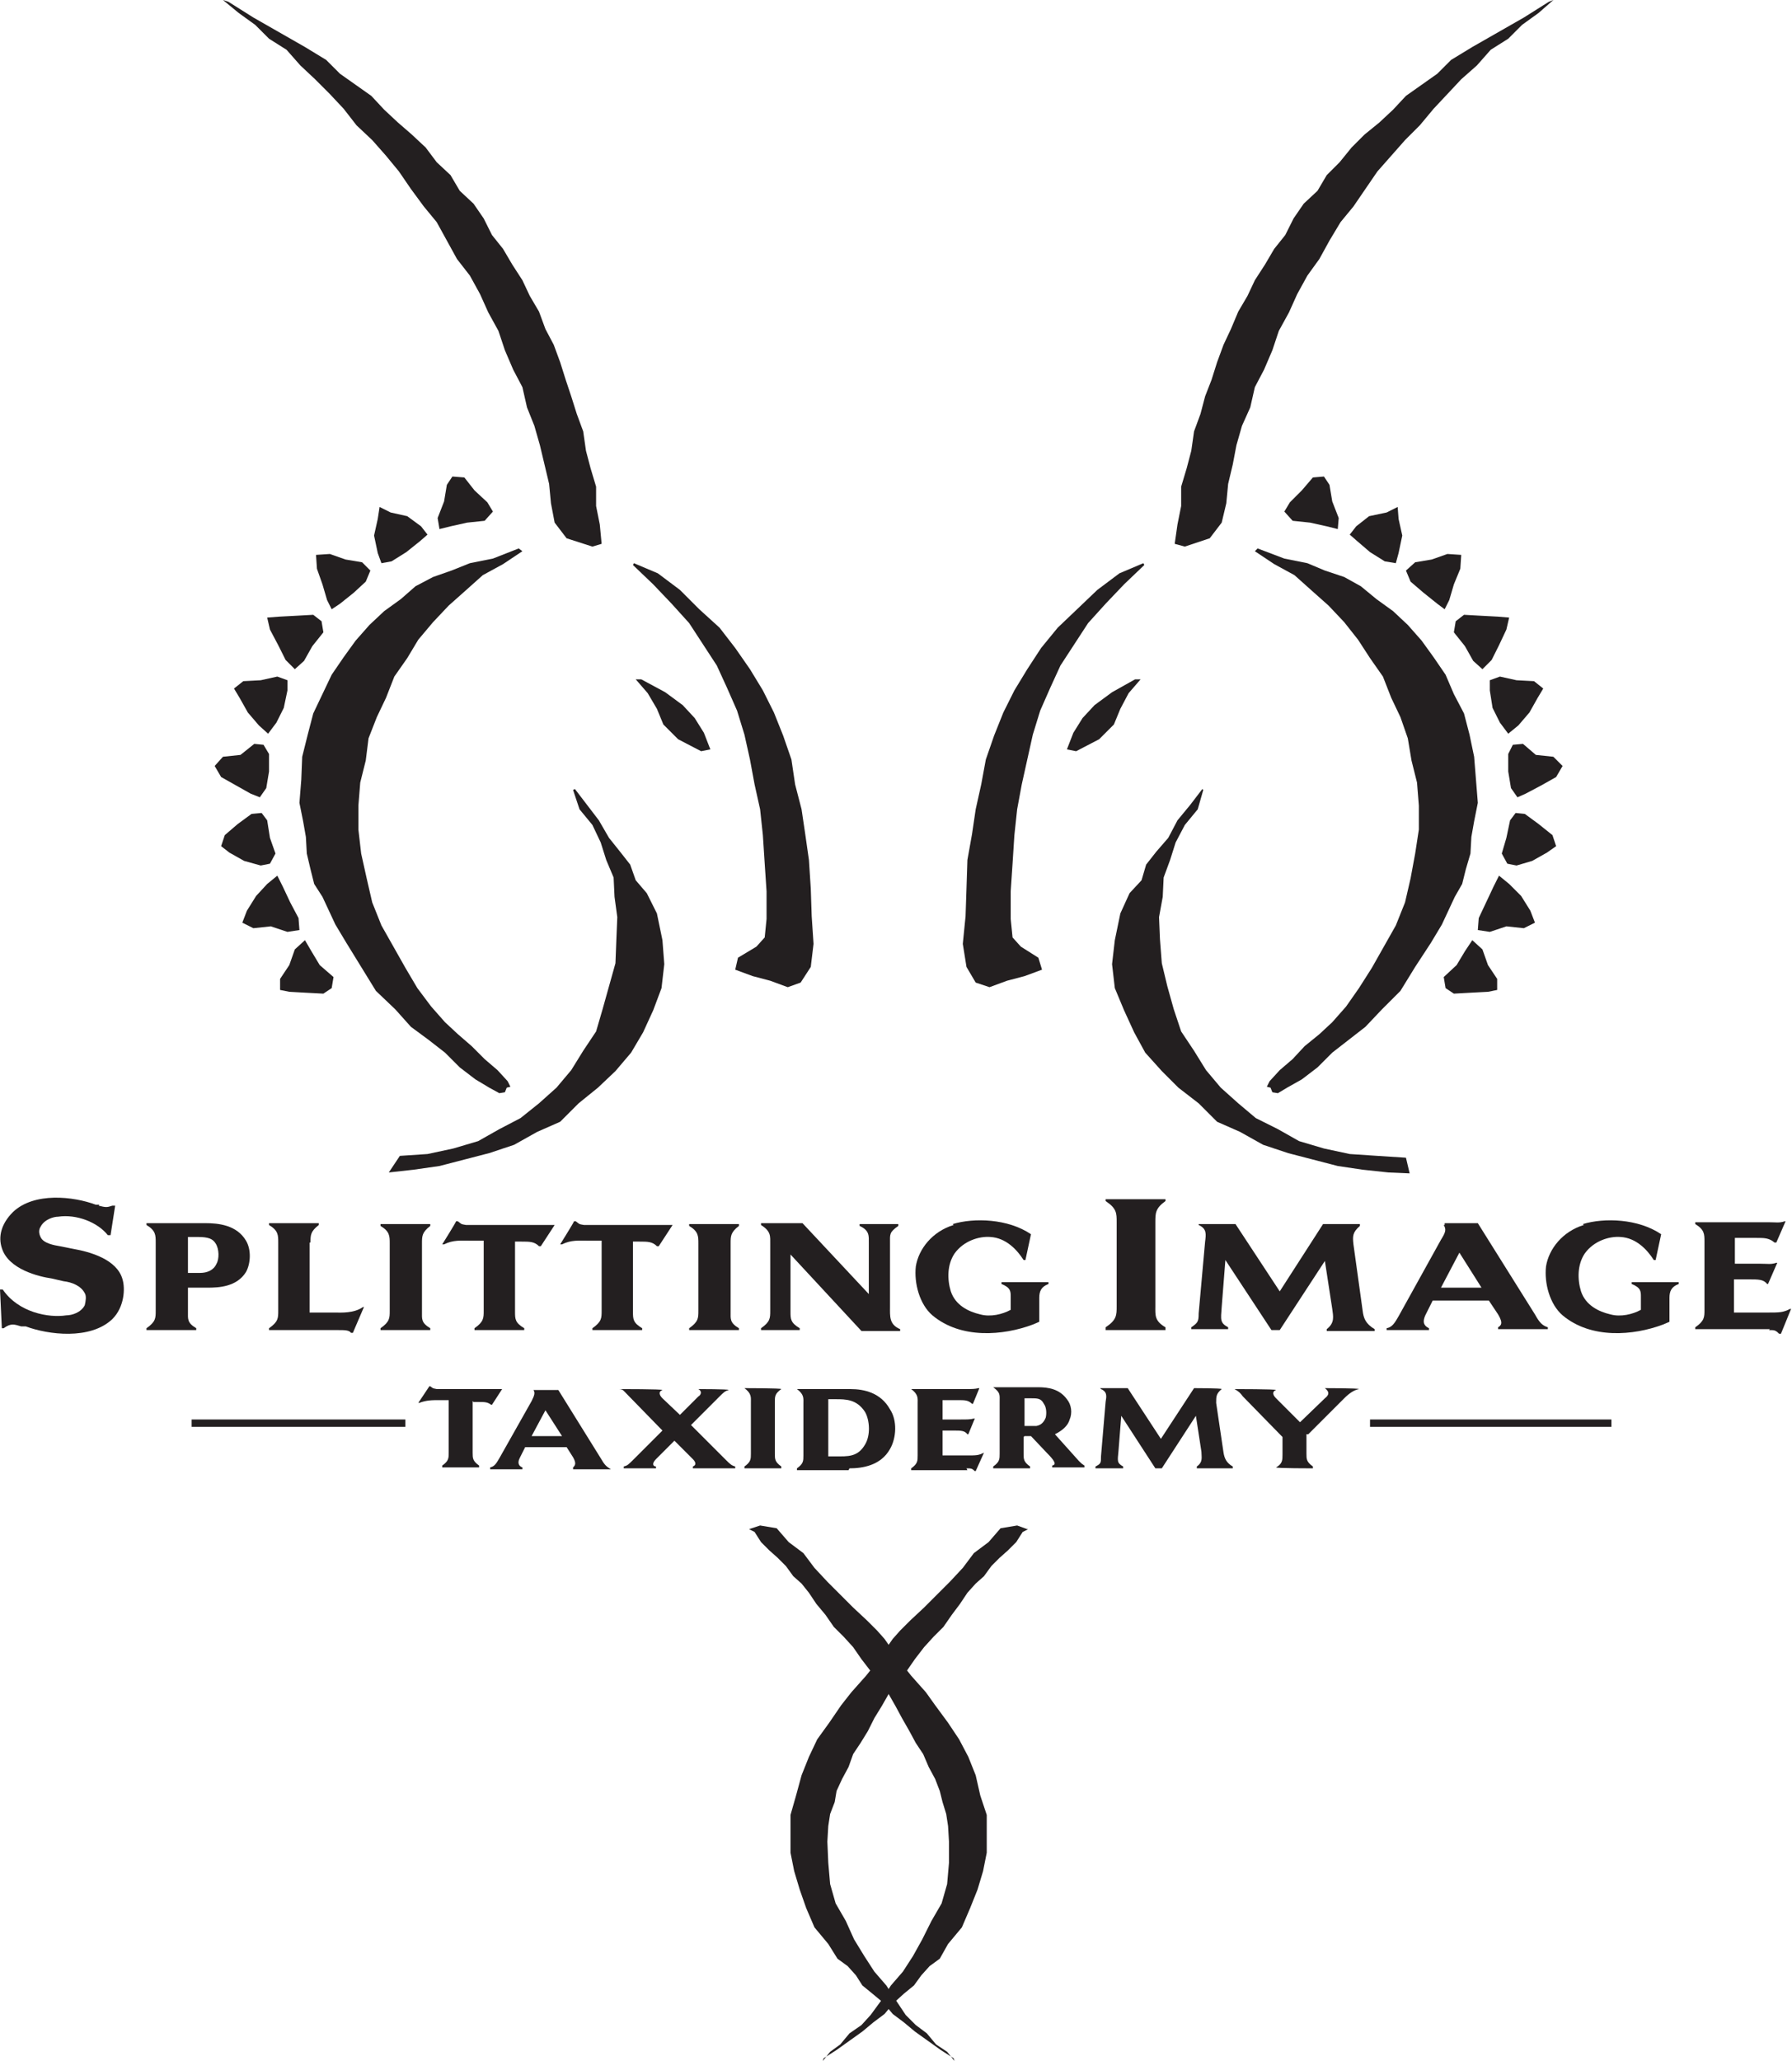 <?xml version="1.0" encoding="UTF-8"?><svg id="Layer_1" xmlns="http://www.w3.org/2000/svg" viewBox="0 0 194.5 223.6"><defs><style>.cls-1{fill:#231f20;stroke-width:0px;}</style></defs><path class="cls-1" d="m51.4,152.1h.5c.7,0,1,0,1.4.3h.1l1.1-1.7h-.1c-.3,0-.6,0-.9,0h-6.1c-.4-.1-.3,0-.7-.3h-.1c0,0-1.2,1.8-1.2,1.8h.1c.8-.3,1.4-.3,2.2-.3h1v5.7c0,.6,0,.9-.7,1.4v.2h4v-.2c-.7-.5-.7-.8-.7-1.4v-5.6Z"/><path class="cls-1" d="m59.2,153l1.8,2.8h-3.3l1.5-2.8Zm-1.3-2.2c.2.3.1.6-.2,1.2l-3.5,6.2c-.3.5-.5.9-1,1v.2h3.5v-.2c-.3-.1-.6-.4-.3-1l.6-1.2h4.5l.7,1.1c.4.7.2.9,0,1.1v.2h4.1c-.5-.3-.7-.5-1.1-1.2l-4.6-7.4h-2.7Z"/><path class="cls-1" d="m67.2,150.7c.4,0,.5.2.8.5l3.9,4-3.1,3.1c-.6.6-.7.7-1.1.8v.2h3.5v-.2c-.3,0-.5-.3,0-.8l2-2,2,2c.2.2.5.6,0,.8v.2h4.6v-.2c-.4-.1-.6-.3-1-.7l-3.8-3.8,3.1-3.1c.4-.4.6-.6,1-.7h0c0-.1-3.3-.1-3.3-.1h0c.5.3.2.7,0,.8l-2,2-1.9-1.8c-.3-.3-.5-.7,0-.9h0c0-.1-4.6-.1-4.6-.1h0Z"/><path class="cls-1" d="m81.5,157.7c0,.6,0,.9-.7,1.4v.2h4v-.2c-.7-.5-.7-.8-.7-1.4v-5.6c0-.6,0-.9.7-1.4h0c0-.1-4-.1-4-.1h0c.8.6.7,1,.7,1.6v5.6Z"/><path class="cls-1" d="m89.9,151.8h.8c1.1,0,2.3,0,3.2,1.4.5.9.6,2.5,0,3.5-.8,1.4-1.9,1.3-3.2,1.3h-.8v-6.2Zm2.3,7.5c1.4,0,3.4-.3,4.4-2.1.7-1.2.8-3.1,0-4.3-1-1.8-2.8-2.2-4.3-2.2h-5.8c.8.6.7,1,.7,1.6v5.6c0,.6,0,.9-.7,1.4v.2h5.6Z"/><path class="cls-1" d="m104.9,159.3c.5,0,.6,0,.9.3h.1l.9-2h0c-.6.3-.8.3-1.9.3h-2.6v-2.7h1.2c.8,0,1.2,0,1.5.4h.1l.7-1.7h-.1c-.4.1-.7.1-1.4.1h-2v-2.1h1.7c.7,0,1.1,0,1.5.4h.1l.7-1.7h-.1c-.4.1-.7.1-1.4.1h-5.9c.8.6.7,1,.7,1.6v5.6c0,.6,0,.9-.7,1.4v.2h6.1Z"/><path class="cls-1" d="m111.2,154.7v-3h.7c.7,0,1.1,0,1.4.6.3.4.3,1.1.2,1.5-.2.5-.5.8-1,.9-.2,0-1.3,0-1.3,0m0,1.1h.7l1.7,1.8c.9.9,1.1,1.3.6,1.4v.2h3.5v-.2c-.3-.2-.3-.2-.6-.5l-2.6-2.9c.8-.4,1.4-.9,1.6-1.6.3-.7.2-1.6-.3-2.2-.8-1.1-2-1.3-3.1-1.3h-4.9c.8.6.7.8.7,1.6v5.6c0,.6,0,.9-.7,1.4v.2h4v-.2c-.7-.5-.7-.8-.7-1.4v-1.8Z"/><path class="cls-1" d="m119.5,150.7c.7.3.6.8.5,1.4l-.5,5.9c0,.7,0,.8-.6,1.1v.2h3v-.2c-.7-.4-.6-.6-.5-1.7l.3-3.8,3.7,5.7h.7l3.7-5.7.6,3.9c0,.6.2,1.1-.5,1.6v.2h3.9v-.2c-.7-.4-.9-.9-1-1.5l-.8-5.4c0-.7,0-1,.6-1.5h0c0-.1-3-.1-3-.1l-3.6,5.5-3.6-5.5h-3Z"/><path class="cls-1" d="m142,155.6l3.9-3.9c.6-.6,1.1-.9,1.6-1h0c0-.1-3.7-.1-3.7-.1h0c.5.4.5.7,0,1.1l-2.7,2.6-2.6-2.6c-.5-.5-.3-.8,0-.9h0c0-.1-4.5-.1-4.5-.1h0c.5.3.6.4.9.8l4.3,4.4v1.9c0,.6,0,1-.7,1.4h0c0,.1,4,.1,4,.1v-.2c-.7-.5-.7-.8-.7-1.4v-2.1Z"/><path class="cls-1" d="m10.8,130.7h-.4c-2.4-.9-6.7-1.4-9,.8-1.3,1.3-1.6,2.7-1.2,3.9.7,2.3,4,3.1,5.4,3.3l1.3.3c.9.1,1.9.5,2.3,1.3.2.3.1.9,0,1.3-.4.8-1.4,1.1-2,1.1-1.9.3-5.2-.3-6.9-2.8h-.3l.2,4.2h.2c.8-.6,1.2-.4,1.9-.2h.5c2.4.9,7,1.5,9.4-.8,1.3-1.3,1.4-3.3,1.1-4.3-.6-2.2-3.6-3-5.3-3.3l-1.5-.3c-.6-.1-1.8-.3-2.1-1-.2-.4-.2-.8,0-1.1.4-.8,1.4-1.1,1.9-1.1,2-.3,4.3.6,5.4,2h.3l.5-3.2h-.3c-.6.2-.7.2-1.5,0"/><path class="cls-1" d="m20.4,134.2h1.1c1.1,0,1.6.2,1.9.7.4.6.4,1.7.1,2.2-.3.7-1,1-1.8,1h-1.3v-4Zm0,5.5h2.1c1.3,0,3.2-.1,4.2-1.7.5-.9.6-2.4,0-3.4-1-1.7-3-1.9-4.4-1.9h-6.4v.2c1,.6,1,1.1,1,1.9v7.4c0,.8,0,1.2-1,1.9v.2h5.4v-.2c-1-.6-.9-1-.9-1.8v-2.5Z"/><path class="cls-1" d="m33.7,134.8c0-.8,0-1.2.9-1.9v-.2h-5.4v.2c1,.6,1,1.1,1,1.9v7.4c0,.8,0,1.2-1,1.9v.2h7.5c.7,0,1.2,0,1.4.3h.2l1.2-2.8h-.1c-1,.7-2.4.6-3,.6h-2.8v-7.6Z"/><path class="cls-1" d="m42.3,142.2c0,.8,0,1.2-1,1.9v.2h5.4v-.2c-1-.6-.9-1-.9-1.8v-7.4c0-.8,0-1.2.9-1.9v-.2h-5.4v.2c1,.6,1,1.1,1,1.9v7.4Z"/><path class="cls-1" d="m55.9,134.7h.7c.9,0,1.4,0,1.9.5h.2l1.5-2.3h-.2c-.4,0-.8,0-1.3,0h-8.1c-.5-.1-.4,0-.9-.4h-.2c0,.1-1.5,2.5-1.5,2.5h.2c1-.5,1.8-.4,3-.4h1.3v7.6c0,.8,0,1.2-1,1.9v.2h5.4v-.2c-1-.6-1-1-1-1.8v-7.5Z"/><path class="cls-1" d="m68.7,134.7h.7c.9,0,1.4,0,1.9.5h.2l1.5-2.3h-.2c-.4,0-.8,0-1.3,0h-8.1c-.5-.1-.4,0-.9-.4h-.2c0,.1-1.5,2.5-1.5,2.5h.2c1-.5,1.8-.4,3-.4h1.3v7.6c0,.8,0,1.2-1,1.9v.2h5.4v-.2c-1-.6-1-1-1-1.8v-7.5Z"/><path class="cls-1" d="m75.8,142.2c0,.8,0,1.2-1,1.9v.2h5.4v-.2c-1-.6-.9-1-.9-1.8v-7.4c0-.8,0-1.2.9-1.9v-.2h-5.4v.2c1,.6,1,1.1,1,1.9v7.4Z"/><path class="cls-1" d="m94.4,140.5l-7.3-7.8h-4.5v.2c1.1.7,1,1.2,1,2.1v7.2c0,.8,0,1.2-1,1.9v.2h4.2v-.2c-1-.6-1-1-1-1.8v-6.2l7.7,8.3h4.2v-.2c-1.2-.5-1.1-1.4-1.1-2.4v-6.9c0-1-.1-1.2.9-1.9v-.2h-4.2v.2c1.1.5,1,1.1,1,1.9v5.7Z"/><path class="cls-1" d="m103.5,132.9c-2.3.7-3.8,2.6-4.1,4.5-.2,1.8.4,4.1,1.8,5.3,3.1,2.6,7.7,2.2,10.9,1l.7-.3v-2.6c0-.7.2-1.2,1-1.5v-.2h-5.1v.2c1,.4,1,.8,1,1.4v1.4c-.9.5-2.2.8-3.3.5-1.3-.3-2.7-1-3.2-2.5-.4-1.3-.4-2.9.4-4.1,1-1.4,2.7-1.9,3.9-1.8,1.7.1,2.9,1.4,3.6,2.5h.2l.6-2.8c-2.5-1.7-6.2-1.8-8.5-1.1"/><path class="cls-1" d="m121.2,141.7c0,1,0,1.5-1.2,2.3v.3h6.5v-.3c-1.2-.7-1.1-1.3-1.1-2.3v-9.1c0-1,0-1.5,1.1-2.3v-.2h-6.5v.2c1.2.8,1.2,1.3,1.2,2.3v9Z"/><path class="cls-1" d="m130.1,132.9c.9.4.8,1,.7,1.8l-.7,7.8c0,.9-.1,1-.8,1.5v.2h4v-.2c-.9-.5-.8-.8-.7-2.2l.4-5.1,5,7.6h.9l4.9-7.5.8,5.2c.1.8.3,1.5-.6,2.2v.2h5.2v-.2c-1-.6-1.2-1.2-1.3-2l-1-7.2c-.1-.9-.1-1.3.7-2v-.2h-4l-4.7,7.3-4.8-7.3h-4v.2Z"/><path class="cls-1" d="m158.4,135.9l2.4,3.8h-4.4l2-3.8Zm-1.7-3c.3.5.2.8-.3,1.6l-4.6,8.3c-.4.7-.7,1.2-1.3,1.3v.2h4.6v-.2c-.4-.2-.8-.5-.4-1.4l.8-1.6h6.1l1,1.5c.6,1,.3,1.2,0,1.4v.2h5.4v-.2c-.6-.2-.9-.5-1.4-1.4l-6.2-9.9h-3.6v.2Z"/><path class="cls-1" d="m171.9,132.9c-2.3.7-3.8,2.6-4.1,4.5-.2,1.8.4,4.1,1.8,5.3,3.1,2.6,7.7,2.2,10.9,1l.7-.3v-2.6c0-.7.2-1.2,1-1.5v-.2h-5.1v.2c1,.4,1,.8,1,1.4v1.4c-.9.5-2.2.8-3.3.5-1.3-.3-2.7-1-3.2-2.5-.4-1.3-.4-2.9.4-4.1,1-1.4,2.7-1.9,3.9-1.8,1.7.1,2.9,1.4,3.6,2.5h.2l.6-2.8c-2.5-1.7-6.2-1.8-8.5-1.1"/><path class="cls-1" d="m192,144.3c.6,0,.7,0,1.1.4h.2l1.1-2.7h-.1c-.8.4-1.1.4-2.6.4h-3.5v-3.6h1.6c1.1,0,1.6,0,2,.5h.1l1-2.3h-.1c-.6.2-.9.1-1.8.1h-2.7v-2.8h2.3c.9,0,1.4,0,2,.5h.2l1-2.3h-.1c-.6.2-.9.1-1.8.1h-7.9v.2c1,.6,1,1.1,1,1.9v7.4c0,.8,0,1.2-1,1.9v.2h8.1Z"/><polygon class="cls-1" points="81.3 165.9 82.5 165.5 84.3 165.8 85.6 167.3 87.2 168.5 88.4 170.1 89.8 171.6 91.2 173 92.6 174.4 94.1 175.8 95.2 176.9 96 177.8 96.7 178.8 97.5 179.8 98.1 180.8 98.9 181.8 99.7 182.7 100.5 183.6 101.5 185 102.9 186.9 104.1 188.7 105.1 190.6 105.9 192.6 106.4 194.8 107.1 196.9 107.1 199 107.1 201 106.7 203 106.1 205 105.3 207 104.4 209.1 102.9 210.9 102 212.5 100.9 213.3 100 214.3 99.2 215.4 98.1 216.3 97 217.3 96 218.5 94.8 219.4 93.6 220.4 92.2 221.4 90.8 222.4 89.4 223.3 89.3 223.6 90.1 222.6 91.2 221.8 92.2 220.6 93.5 219.7 94.5 218.6 95.6 217.1 96.7 215.4 98 213.9 99.1 212.2 100.1 210.4 101.1 208.4 102.2 206.5 102.8 204.4 103 202.1 103 199.8 102.9 198.1 102.7 196.8 102.3 195.5 102 194.3 101.5 193 100.8 191.7 100.2 190.3 99.4 189.1 98.7 187.8 97.9 186.4 97.2 185.1 96.4 183.7 95.4 182.5 94.5 181.3 93.5 180 92.6 178.7 91.6 177.6 90.5 176.5 89.6 175.2 88.6 174 87.8 172.8 87 171.8 86.1 171 85.3 169.9 84.4 169 83.5 168.2 82.6 167.3 81.9 166.2 81.3 165.9 81.3 165.9"/><polygon class="cls-1" points="111.5 165.9 110.4 165.5 108.6 165.8 107.3 167.3 105.7 168.5 104.5 170.1 103.1 171.6 101.7 173 100.3 174.4 98.8 175.8 97.7 176.9 96.9 177.8 96.2 178.8 95.4 179.8 94.8 180.8 94 181.8 93.2 182.7 92.4 183.6 91.3 185 90 186.9 88.7 188.7 87.8 190.6 87 192.6 86.4 194.8 85.8 196.9 85.8 199 85.8 201 86.2 203 86.8 205 87.5 207 88.4 209.1 89.9 210.9 90.9 212.5 92 213.3 92.9 214.3 93.6 215.4 94.7 216.3 95.9 217.3 96.9 218.5 98.1 219.4 99.3 220.4 100.7 221.4 102.1 222.4 103.5 223.3 103.6 223.6 102.8 222.6 101.6 221.8 100.6 220.6 99.4 219.7 98.3 218.6 97.3 217.1 96.2 215.4 94.9 213.9 93.8 212.2 92.7 210.4 91.8 208.4 90.7 206.5 90.1 204.4 89.9 202.1 89.8 199.8 89.9 198.1 90.1 196.8 90.6 195.5 90.8 194.3 91.4 193 92.1 191.7 92.6 190.3 93.4 189.1 94.2 187.8 94.9 186.4 95.7 185.1 96.5 183.7 97.4 182.5 98.4 181.3 99.3 180 100.3 178.7 101.3 177.6 102.4 176.5 103.3 175.2 104.2 174 105 172.8 105.9 171.8 106.8 171 107.6 169.9 108.5 169 109.4 168.2 110.3 167.3 111 166.2 111.6 165.9 111.5 165.9"/><polygon class="cls-1" points="51 61.1 49 61.9 47 62.6 45.1 63.6 43.5 65 41.7 66.3 40.1 67.8 38.6 69.5 37.3 71.3 36 73.2 35 75.3 34 77.4 33.4 79.7 32.8 82.1 32.7 84.6 32.5 87.1 32.9 89.1 33.2 90.8 33.3 92.6 33.7 94.3 34.1 95.9 35 97.3 35.7 98.8 36.4 100.3 37.6 102.3 39.2 104.9 40.8 107.5 42.9 109.5 44.6 111.4 46.5 112.8 48.3 114.2 49.9 115.8 51.6 117.1 53.1 118 54.2 118.6 54.8 118.5 55 118 55.4 117.9 55.1 117.3 54 116.1 52.6 114.9 51.2 113.5 49.7 112.2 48.3 110.9 46.8 109.2 45.3 107.2 44 105 42.7 102.7 41.4 100.4 40.4 97.9 39.8 95.3 39.2 92.6 38.9 90 38.9 87.4 39.1 84.9 39.7 82.5 40 80.1 40.9 77.8 41.9 75.7 42.8 73.4 44.2 71.4 45.4 69.4 47 67.5 48.7 65.7 50.5 64.1 52.4 62.4 54.6 61.2 56.7 59.8 56.3 59.5 53.5 60.6 51 61.1"/><polygon class="cls-1" points="42.2 127.2 44.9 126.9 47.7 126.5 50.4 125.8 53.1 125.1 55.8 124.2 58.3 122.8 60.8 121.7 62.8 119.7 64.9 118 66.8 116.2 68.5 114.2 69.8 112 70.9 109.6 71.8 107.2 72.1 104.6 71.9 102 71.3 99.1 70.2 96.9 69 95.5 68.4 93.8 67.3 92.4 66.1 90.9 65 89 63.7 87.3 62.4 85.6 62.2 85.7 62.9 87.8 64.3 89.5 65.2 91.4 65.8 93.3 66.6 95.2 66.7 97.3 67 99.5 66.9 101.9 66.8 104.5 66.1 107 65.4 109.5 64.7 111.9 63.3 114 62 116.1 60.4 118 58.5 119.7 56.5 121.3 54.2 122.5 51.9 123.8 49.2 124.6 46.4 125.2 43.4 125.4 42.2 127.2"/><polygon class="cls-1" points="68.7 61.3 70.9 63.4 72.9 65.5 74.8 67.6 76.3 69.9 77.8 72.2 78.9 74.6 80 77.1 80.8 79.7 81.4 82.4 81.9 85.1 82.5 87.8 82.8 90.6 83 93.7 83.2 96.7 83.2 99.7 83 101.7 82.1 102.7 80.1 103.9 79.8 105.2 81.7 105.9 83.6 106.4 85.5 107.1 86.9 106.6 88 104.9 88.3 102.4 88.1 99.4 88 96.4 87.8 93.3 87.4 90.5 87 87.8 86.3 85.1 85.9 82.4 85 79.8 84 77.3 82.8 74.9 81.4 72.6 79.8 70.3 78.1 68.1 75.9 66.1 73.8 64 71.4 62.2 68.8 61.1 68.7 61.3"/><polygon class="cls-1" points="60.2 56.7 59.8 54.6 59.6 52.5 59.1 50.4 58.6 48.3 58 46.2 57.2 44.2 56.7 42 55.7 40.1 54.8 38 54.1 35.9 53 33.9 52.1 31.9 51 29.9 49.6 28.1 48.5 26.1 47.4 24.1 46 22.4 44.6 20.5 43.3 18.6 41.9 16.9 40.4 15.2 38.7 13.6 37.3 11.8 35.8 10.2 34.2 8.6 32.6 7.1 31.1 5.4 29.2 4.2 27.7 2.7 25.9 1.4 24.2 0 24.8 .2 27.5 1.9 30.3 3.5 33.1 5.1 35.4 6.5 36.9 8 38.6 9.2 40.3 10.4 41.7 11.9 43.2 13.3 44.7 14.6 46.2 16 47.4 17.6 48.9 19 49.9 20.7 51.4 22.1 52.5 23.7 53.4 25.5 54.6 27 55.6 28.7 56.7 30.4 57.5 32.1 58.5 33.8 59.2 35.7 60.1 37.4 60.8 39.3 61.4 41.2 62 43 62.6 44.9 63.3 46.8 63.6 48.9 64.1 50.8 64.7 52.8 64.7 54.9 65.1 56.9 65.3 59 64.3 59.3 61.5 58.4 60.2 56.7"/><polygon class="cls-1" points="32 103 31.4 104.7 30.4 106.2 30.4 107.4 31.4 107.6 33.2 107.7 35.1 107.8 36 107.2 36.2 106 34.7 104.7 33.8 103.2 33.1 102 32 103"/><polygon class="cls-1" points="29 95.9 27.8 97.2 26.8 98.8 26.3 100.1 27.5 100.7 29.4 100.5 31.2 101.1 32.5 100.9 32.4 99.6 31.5 97.9 30.7 96.2 30.1 95 29 95.9"/><polygon class="cls-1" points="27.3 88.3 25.8 89.4 24.4 90.6 24 91.8 24.9 92.5 26.5 93.4 28.3 93.9 29.3 93.7 29.9 92.6 29.3 90.9 29 89 28.4 88.2 27.3 88.3"/><polygon class="cls-1" points="27.6 80.7 26.1 81.9 24.2 82.1 23.3 83.1 24 84.3 25.6 85.2 27.2 86.1 28.2 86.5 28.9 85.5 29.2 83.7 29.2 81.8 28.6 80.8 27.6 80.7"/><polygon class="cls-1" points="30.1 73.4 28.3 73.8 26.4 73.9 25.4 74.7 26 75.7 26.9 77.3 28.1 78.7 29.1 79.6 30 78.4 30.8 76.8 31.2 74.9 31.2 73.8 30.1 73.4"/><polygon class="cls-1" points="34 66.7 32.2 66.8 30.3 66.9 29 67 29.3 68.3 30.2 70 31 71.6 32 72.6 33 71.7 33.9 70.1 35.1 68.6 34.9 67.4 34 66.7"/><polygon class="cls-1" points="39.3 61 37.5 60.7 35.8 60.1 34.3 60.2 34.4 61.7 35 63.4 35.5 65.1 36 66.1 36.9 65.5 38.4 64.3 39.7 63.1 40.2 61.9 39.3 61"/><polygon class="cls-1" points="45.7 57.1 44.2 56 42.4 55.6 41.2 55 41 56.3 40.6 58.1 41 60 41.4 61.1 42.5 60.9 44.1 59.9 45.6 58.7 46.4 58 45.7 57.1"/><polygon class="cls-1" points="52.9 54.5 51.5 53.2 50.4 51.8 49.1 51.7 48.5 52.6 48.2 54.4 47.5 56.2 47.7 57.4 48.9 57.1 50.7 56.7 52.6 56.5 53.5 55.5 52.9 54.5"/><polygon class="cls-1" points="69 73.7 70.3 75.2 71.3 76.9 72 78.6 73.6 80.2 76.1 81.5 77.1 81.3 76.4 79.5 75.4 77.9 74.1 76.5 72.2 75.1 69.6 73.7 69 73.7"/><polygon class="cls-1" points="141.9 61.1 143.8 61.9 145.9 62.6 147.7 63.6 149.4 65 151.2 66.3 152.8 67.8 154.3 69.5 155.6 71.3 156.9 73.2 157.8 75.3 158.9 77.4 159.5 79.7 160 82.1 160.2 84.6 160.4 87.1 160 89.1 159.7 90.8 159.6 92.6 159.1 94.3 158.7 95.9 157.9 97.3 157.2 98.8 156.5 100.3 155.3 102.3 153.6 104.9 152 107.5 150 109.5 148.2 111.4 146.4 112.8 144.6 114.2 143 115.8 141.3 117.1 139.7 118 138.7 118.6 138.1 118.5 137.9 118 137.5 117.9 137.8 117.3 138.9 116.1 140.3 114.9 141.6 113.5 143.2 112.2 144.6 110.9 146.1 109.2 147.5 107.2 148.9 105 150.2 102.7 151.5 100.4 152.5 97.9 153.1 95.3 153.6 92.6 154 90 154 87.4 153.8 84.9 153.2 82.5 152.8 80.1 152 77.8 151 75.7 150.1 73.4 148.7 71.4 147.4 69.4 145.9 67.5 144.2 65.7 142.4 64.1 140.5 62.4 138.3 61.2 136.2 59.8 136.5 59.5 139.4 60.6 141.9 61.1"/><polygon class="cls-1" points="153 127.3 150.7 127.2 147.9 126.9 145.2 126.5 142.5 125.8 139.8 125.1 137.1 124.2 134.6 122.8 132.1 121.7 130.1 119.7 127.9 118 126.1 116.2 124.3 114.2 123.1 112 122 109.6 121 107.2 120.7 104.6 121 102 121.6 99.1 122.6 96.9 123.9 95.5 124.4 93.8 125.5 92.4 126.8 90.9 127.8 89 129.2 87.3 130.5 85.6 130.6 85.7 130 87.8 128.6 89.5 127.6 91.4 127 93.3 126.3 95.2 126.2 97.3 125.8 99.5 125.9 101.9 126.1 104.5 126.7 107 127.4 109.5 128.2 111.9 129.6 114 130.9 116.1 132.5 118 134.4 119.7 136.3 121.3 138.7 122.5 141 123.8 143.7 124.6 146.5 125.2 149.5 125.4 152.6 125.6 153 127.3"/><polygon class="cls-1" points="124.2 61.3 122 63.4 120 65.5 118.1 67.6 116.6 69.9 115.1 72.2 114 74.6 112.9 77.1 112.1 79.7 111.5 82.4 110.9 85.1 110.4 87.8 110.1 90.6 109.9 93.7 109.7 96.7 109.7 99.7 109.9 101.7 110.8 102.7 112.7 103.9 113.1 105.2 111.2 105.9 109.3 106.4 107.4 107.1 105.9 106.6 104.9 104.9 104.5 102.4 104.8 99.4 104.9 96.4 105 93.3 105.5 90.5 105.9 87.8 106.5 85.1 107 82.4 107.9 79.8 108.9 77.3 110.1 74.9 111.5 72.6 113 70.3 114.8 68.1 116.9 66.1 119.1 64 121.5 62.2 124.1 61.1 124.2 61.3"/><polygon class="cls-1" points="132.6 56.7 133.1 54.6 133.3 52.5 133.8 50.4 134.2 48.3 134.8 46.2 135.7 44.2 136.2 42 137.2 40.1 138.1 38 138.8 35.9 139.9 33.9 140.8 31.9 141.9 29.9 143.2 28.1 144.3 26.1 145.5 24.1 146.9 22.4 148.2 20.5 149.5 18.6 151 16.9 152.5 15.2 154.1 13.6 155.6 11.8 157.1 10.2 158.6 8.6 160.3 7.1 161.8 5.4 163.7 4.2 165.2 2.7 167 1.4 168.6 0 168.1 .2 165.4 1.9 162.6 3.5 159.8 5.1 157.5 6.5 156 8 154.3 9.2 152.6 10.4 151.2 11.9 149.7 13.3 148.1 14.6 146.7 16 145.4 17.6 144 19 143 20.7 141.5 22.1 140.4 23.7 139.5 25.5 138.3 27 137.3 28.7 136.2 30.4 135.4 32.1 134.4 33.8 133.6 35.7 132.8 37.4 132.1 39.3 131.5 41.2 130.8 43 130.3 44.9 129.6 46.8 129.3 48.9 128.8 50.8 128.2 52.8 128.2 54.9 127.8 56.9 127.5 59 128.6 59.3 131.3 58.4 132.6 56.7"/><polygon class="cls-1" points="160.9 103 161.5 104.7 162.5 106.2 162.5 107.4 161.5 107.6 159.6 107.7 157.8 107.8 156.9 107.2 156.7 106 158.1 104.7 159 103.2 159.8 102 160.9 103"/><polygon class="cls-1" points="163.8 95.9 165.1 97.2 166.1 98.8 166.6 100.1 165.4 100.7 163.5 100.5 161.7 101.1 160.4 100.9 160.5 99.6 161.3 97.9 162.1 96.2 162.7 95 163.8 95.9"/><polygon class="cls-1" points="165.5 88.3 167 89.4 168.5 90.6 168.9 91.8 167.9 92.5 166.3 93.4 164.6 93.9 163.6 93.7 163 92.6 163.5 90.9 163.9 89 164.5 88.2 165.5 88.3"/><polygon class="cls-1" points="165.3 80.7 166.7 81.9 168.6 82.1 169.6 83.1 168.9 84.3 167.3 85.2 165.6 86.1 164.7 86.5 164 85.5 163.7 83.7 163.7 81.8 164.2 80.8 165.3 80.7"/><polygon class="cls-1" points="162.8 73.4 164.6 73.8 166.5 73.9 167.5 74.7 166.9 75.7 166 77.3 164.8 78.7 163.7 79.6 162.8 78.4 162 76.8 161.7 74.9 161.7 73.8 162.8 73.4"/><polygon class="cls-1" points="158.9 66.7 160.7 66.8 162.6 66.9 163.8 67 163.5 68.3 162.7 70 161.9 71.6 160.9 72.6 159.9 71.7 159 70.1 157.8 68.6 158 67.4 158.9 66.7"/><polygon class="cls-1" points="153.6 61 155.4 60.7 157.1 60.1 158.6 60.2 158.5 61.7 157.8 63.4 157.3 65.1 156.8 66.1 156 65.5 154.5 64.3 153.1 63.1 152.6 61.9 153.6 61"/><polygon class="cls-1" points="147.2 57.1 148.6 56 150.5 55.6 151.7 55 151.8 56.3 152.2 58.1 151.8 60 151.5 61.1 150.3 60.9 148.7 59.9 147.3 58.7 146.5 58 147.2 57.1"/><polygon class="cls-1" points="140 54.5 141.3 53.2 142.5 51.8 143.7 51.7 144.3 52.6 144.6 54.4 145.3 56.2 145.2 57.4 144 57.1 142.2 56.7 140.3 56.5 139.4 55.5 140 54.5"/><polygon class="cls-1" points="123.8 73.7 122.5 75.2 121.6 76.9 120.9 78.6 119.3 80.2 116.8 81.5 115.8 81.3 116.5 79.5 117.5 77.9 118.8 76.5 120.7 75.1 123.2 73.7 123.8 73.7"/><rect class="cls-1" x="20.8" y="154" width="23.2" height=".8"/><rect class="cls-1" x="148.7" y="154" width="26.2" height=".8"/></svg>